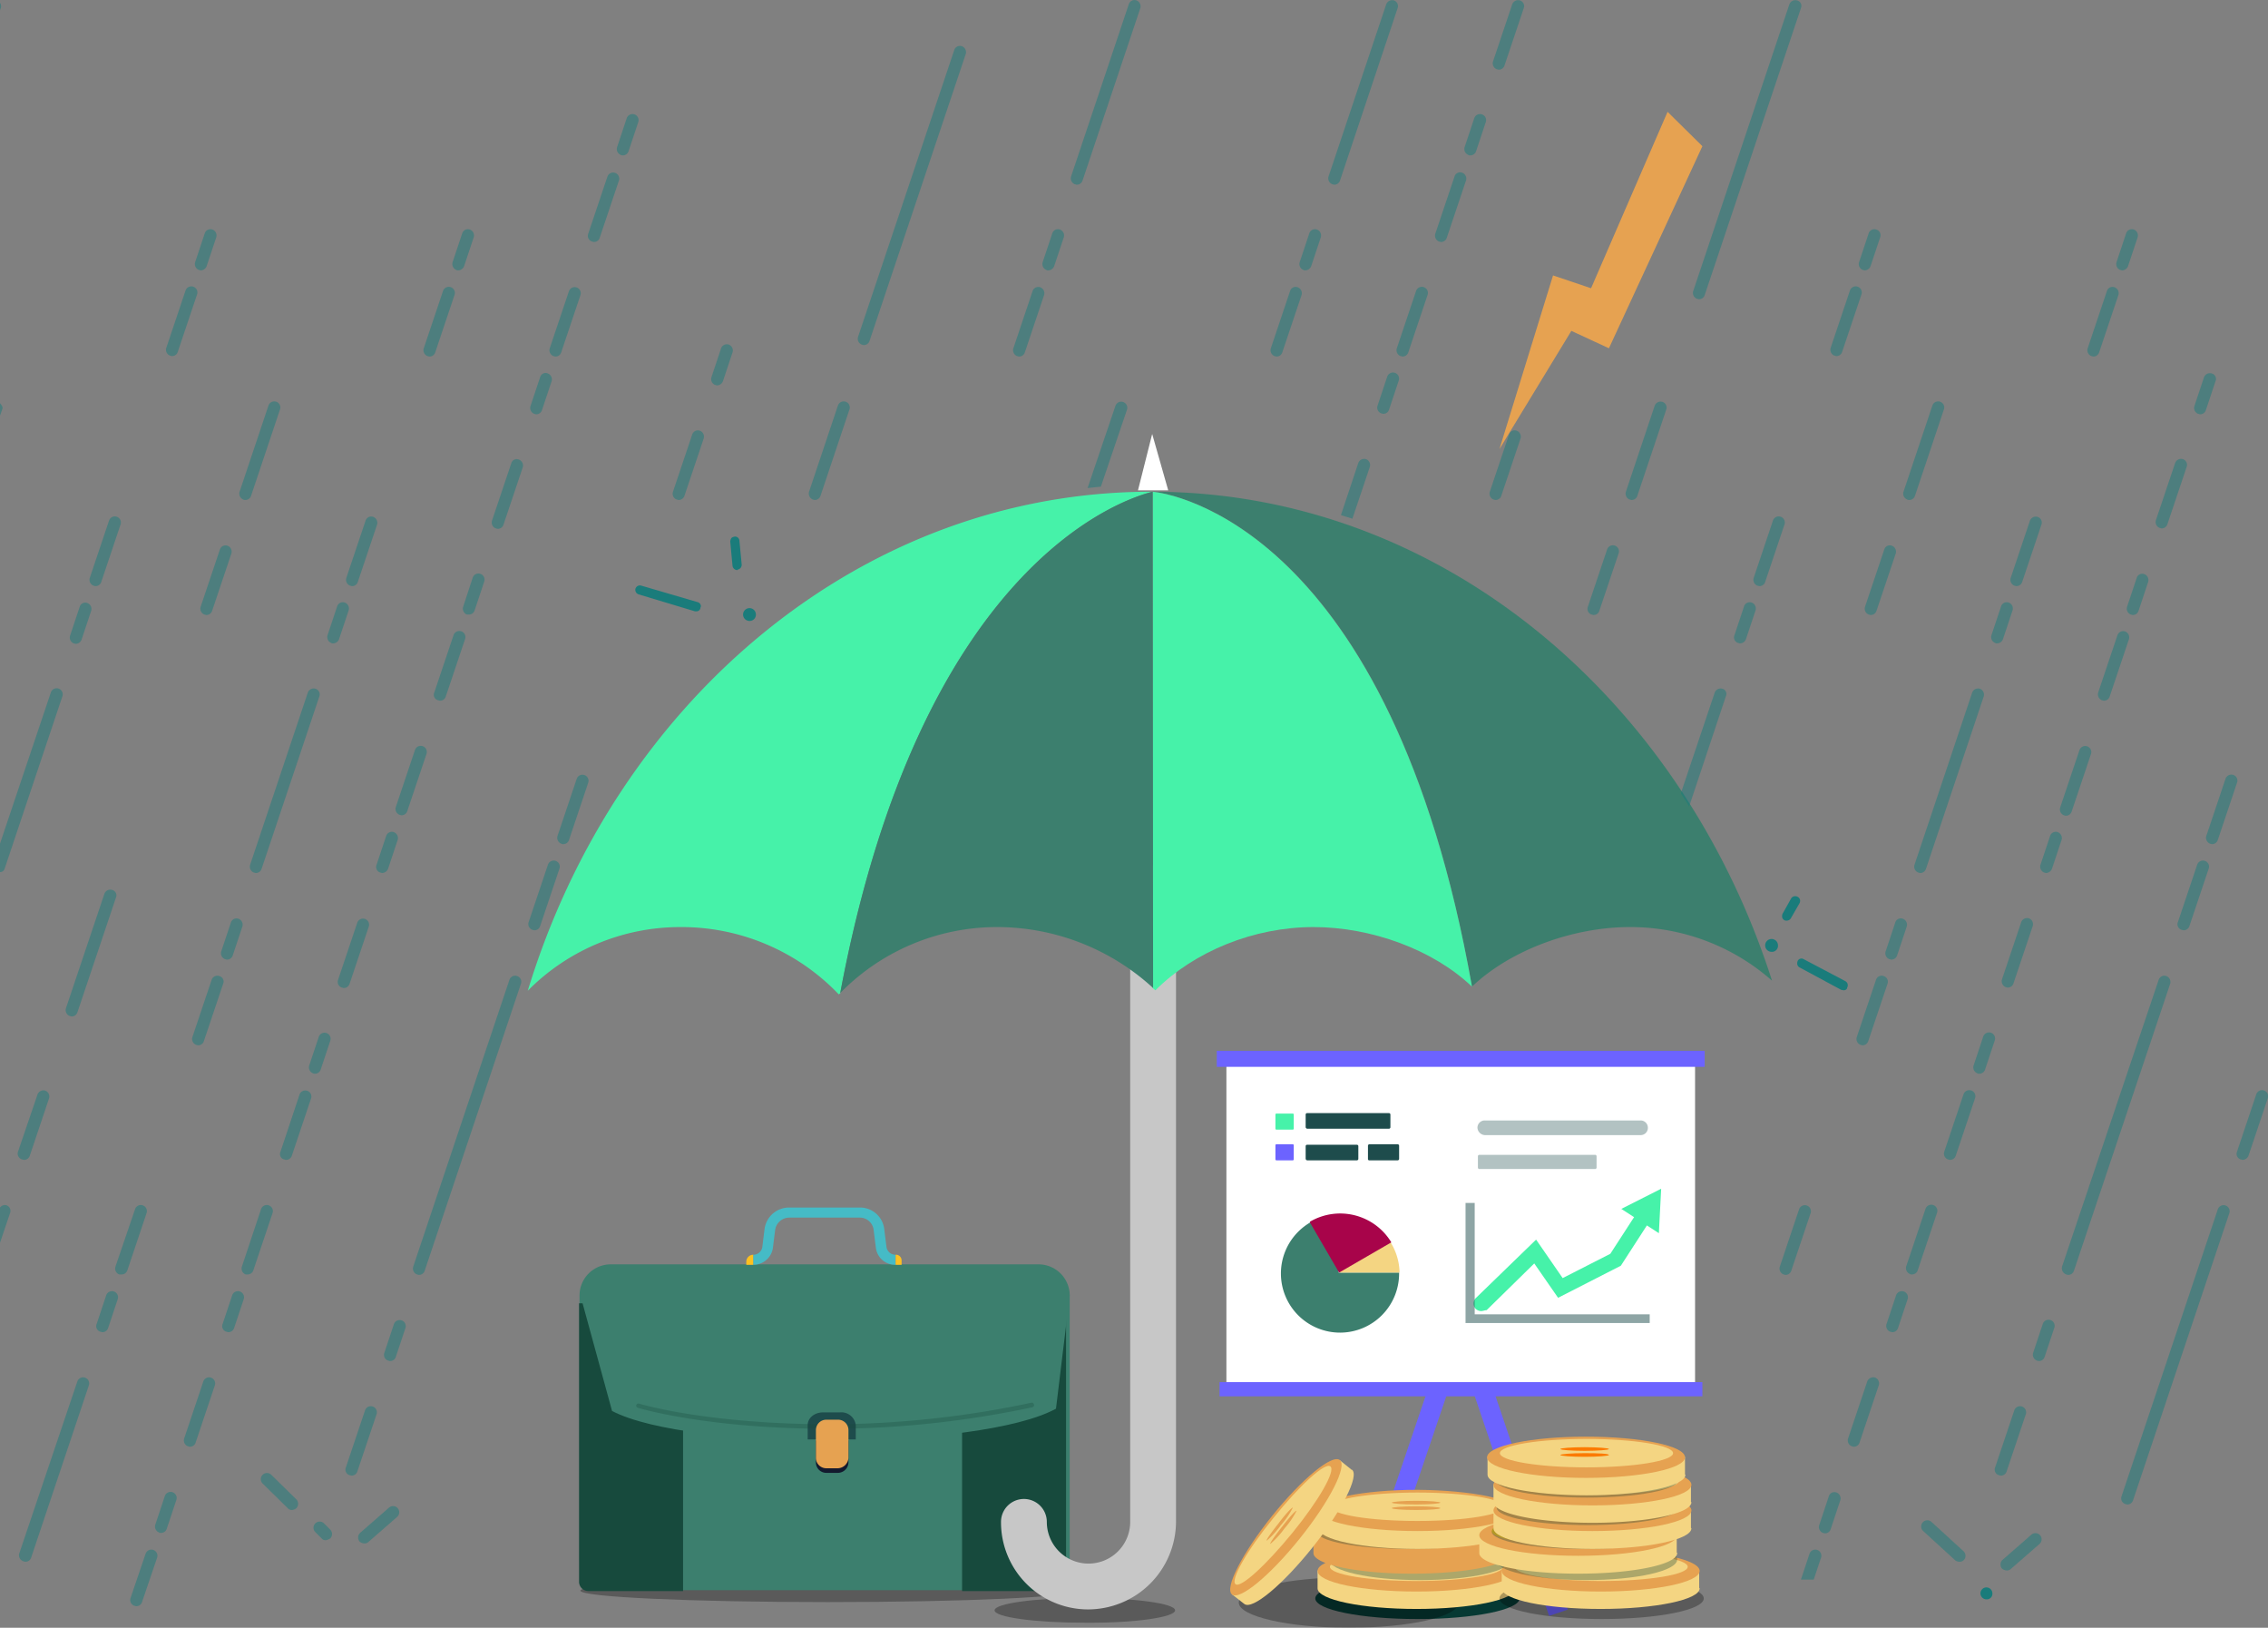 <svg xmlns="http://www.w3.org/2000/svg" width="495.061" height="355.201" viewBox="0 0 495.061 355.201"><rect x="0" y="0" width="495.061" height="355.201" fill="#808080" stroke="none"/><g transform="translate(2.1 -65.599)"><path d="M232.6,412.7c0-1.4-24.2-2.5-54-2.5s-54,1.1-54,2.5,24.2,2.5,54,2.5S232.6,414.1,232.6,412.7Z" opacity="0.3"/><rect width="51.2" height="4.3" transform="matrix(0.321, -0.947, 0.947, 0.321, 293.295, 416.784)" fill="#6c63ff"/><rect width="4.3" height="51.2" transform="translate(319.624 369.723) rotate(-18.699)" fill="#6c63ff"/><rect width="102.3" height="70.7" transform="translate(265.6 297.9)" fill="#fff"/><rect width="105.4" height="3.1" transform="translate(264.1 367.2)" fill="#6c63ff"/><ellipse cx="22.3" cy="4.5" rx="22.3" ry="4.5" transform="translate(285 409.9)" fill="#063933"/><g opacity="0.3"><path d="M316.3,415.3c0-3-10.8-5.5-24-5.5-13.3,0-24,2.5-24,5.5s10.8,5.5,24,5.5C305.6,420.8,316.3,418.4,316.3,415.3Z"/></g><path d="M254.4,417c0-1.5-8.8-2.7-19.7-2.7S215,415.5,215,417s8.8,2.7,19.7,2.7C245.6,419.8,254.4,418.5,254.4,417Z" opacity="0.3"/><path d="M328.6,412.1v-3.8H285.5v3.9c0,2.5,9.7,4.5,21.6,4.5s21.6-2,21.6-4.5C328.6,412.2,328.6,412.2,328.6,412.1Z" fill="#f4d582"/><ellipse cx="21.6" cy="4.5" rx="21.6" ry="4.5" transform="translate(285.5 403.9)" fill="#e6a251"/><path d="M326,407.5c0,1.7-8.5,3.1-18.9,3.1s-18.9-1.4-18.9-3.1,8.5-3.1,18.9-3.1S326,405.8,326,407.5Z" fill="#f4d582"/><ellipse cx="5.3" cy="0.4" rx="5.3" ry="0.4" transform="translate(301.5 407.4)" fill="#fc7a00"/><path d="M312,406.6c0,.2-2.4.4-5.3.4s-5.3-.2-5.3-.4,2.4-.4,5.3-.4S312,406.4,312,406.6Z" fill="#fc7a00"/><g opacity="0.3"><path d="M327.8,405.9c0-2.5-8.9-4.5-19.9-4.5s-19.9,2-19.9,4.5,8.9,4.5,19.9,4.5S327.8,408.4,327.8,405.9Z" fill="#063933"/></g><path d="M327.7,404.4v-3.8H284.6v3.9c0,2.5,9.7,4.5,21.6,4.5s21.6-2,21.6-4.5A.1.1,0,0,0,327.7,404.4Z" fill="#e6a251"/><ellipse cx="21.6" cy="4.5" rx="21.6" ry="4.5" transform="translate(284.6 396.1)" fill="#e6a251"/><path d="M325.1,399.7c0,1.7-8.5,3.1-18.9,3.1s-18.9-1.4-18.9-3.1,8.5-3.1,18.9-3.1C316.7,396.7,325.1,398,325.1,399.7Z" fill="#e6a251"/><path d="M311.2,400.1c0,.2-2.4.4-5.3.4s-5.3-.2-5.3-.4,2.4-.4,5.3-.4S311.2,399.9,311.2,400.1Z" fill="#e6a251"/><path d="M311.2,398.9c0,.2-2.4.4-5.3.4s-5.3-.2-5.3-.4,2.4-.4,5.3-.4S311.2,398.6,311.2,398.9Z" fill="#e6a251"/><g opacity="0.3"><path d="M325.1,399.8c0-2.1-8.9-3.8-19.9-3.8s-19.9,1.7-19.9,3.8,8.9,3.8,19.9,3.8C316.2,403.7,325.1,401.9,325.1,399.8Z" fill="#063933"/></g><path d="M328.8,399v-3.8H285.7v3.9c0,2.5,9.7,4.5,21.6,4.5s21.6-2,21.6-4.5Z" fill="#f4d582"/><path d="M328.9,395.2c0,2.5-9.7,4.5-21.6,4.5s-21.6-2-21.6-4.5,9.7-4.5,21.6-4.5C319.2,390.8,328.9,392.8,328.9,395.2Z" fill="#e6a251"/><path d="M326.2,394.4c0,1.7-8.5,3.1-18.9,3.1s-18.9-1.4-18.9-3.1,8.5-3.1,18.9-3.1C317.8,391.3,326.2,392.7,326.2,394.4Z" fill="#f4d582"/><ellipse cx="5.3" cy="0.4" rx="5.3" ry="0.4" transform="translate(301.7 394.3)" fill="#e6a251"/><path d="M312.3,393.5c0,.2-2.4.4-5.3.4s-5.3-.2-5.3-.4,2.4-.4,5.3-.4S312.3,393.3,312.3,393.5Z" fill="#e6a251"/><path d="M292.9,386.3l-2.6-2.1-23.5,29.3,2.7,2.1c1.7,1.4,8.3-4.1,14.8-12.2s10.4-15.8,8.7-17.1C293,386.3,292.9,386.4,292.9,386.3Z" fill="#f4d582"/><ellipse cx="18.8" cy="3.9" rx="18.8" ry="3.9" transform="matrix(0.626, -0.78, 0.78, 0.626, 263.775, 411.095)" fill="#e6a251"/><path d="M288.3,385.6c1.2.9-2.5,7.4-8.3,14.5s-11.3,12.1-12.4,11.2c-1.2-.9,2.5-7.4,8.3-14.5C281.6,389.7,287.2,384.6,288.3,385.6Z" fill="#f4d582"/><path d="M280.9,395.3a17.863,17.863,0,0,1-2.6,3.8,19.091,19.091,0,0,1-3.1,3.4c-.2-.1,1-1.8,2.6-3.8C279.4,396.6,280.8,395.1,280.9,395.3Z" fill="#e6a251"/><path d="M280.1,394.6a17.863,17.863,0,0,1-2.6,3.8,19.091,19.091,0,0,1-3.1,3.4c-.2-.1,1-1.8,2.6-3.8C278.5,396,279.9,394.5,280.1,394.6Z" fill="#e6a251"/><g opacity="0.3"><path d="M369.8,414.4c0-2.5-10-4.5-22.3-4.5s-22.3,2-22.3,4.5,10,4.5,22.3,4.5C359.9,418.9,369.8,416.9,369.8,414.4Z"/></g><path d="M368.8,412.1v-3.8H325.7v3.9c0,2.5,9.7,4.5,21.6,4.5s21.6-2,21.6-4.5Z" fill="#f4d582"/><ellipse cx="21.6" cy="4.5" rx="21.6" ry="4.5" transform="translate(325.7 403.9)" fill="#e6a251"/><path d="M366.3,407.5c0,1.7-8.5,3.1-18.9,3.1s-18.9-1.4-18.9-3.1,8.5-3.1,18.9-3.1S366.3,405.8,366.3,407.5Z" fill="#f4d582"/><path d="M352.3,407.8c0,.2-2.4.4-5.3.4s-5.3-.2-5.3-.4,2.4-.4,5.3-.4S352.3,407.6,352.3,407.8Z" fill="#fc7a00"/><path d="M352.3,406.6c0,.2-2.4.4-5.3.4s-5.3-.2-5.3-.4,2.4-.4,5.3-.4S352.3,406.4,352.3,406.6Z" fill="#fc7a00"/><g opacity="0.3"><path d="M364,405.9c0-2.5-8.9-4.5-19.9-4.5s-19.9,2-19.9,4.5,8.9,4.5,19.9,4.5S364,408.4,364,405.9Z" fill="#063933"/></g><path d="M363.9,404.4v-3.8H320.8v3.9c0,2.5,9.7,4.5,21.6,4.5s21.6-2,21.6-4.5A.1.1,0,0,0,363.9,404.4Z" fill="#f4d582"/><ellipse cx="21.6" cy="4.5" rx="21.6" ry="4.5" transform="translate(320.8 396.1)" fill="#e6a251"/><path d="M361.3,399.7c0,1.7-8.5,3.1-18.9,3.1s-18.9-1.4-18.9-3.1,8.5-3.1,18.9-3.1C352.8,396.7,361.3,398,361.3,399.7Z" fill="#fcc020"/><path d="M347.3,400.1c0,.2-2.4.4-5.3.4s-5.3-.2-5.3-.4,2.4-.4,5.3-.4C345,399.7,347.3,399.9,347.3,400.1Z" fill="#fc7a00"/><path d="M347.3,398.9c0,.2-2.4.4-5.3.4s-5.3-.2-5.3-.4,2.4-.4,5.3-.4C345,398.5,347.3,398.6,347.3,398.9Z" fill="#fc7a00"/><g opacity="0.3"><path d="M363.3,399.8c0-2.1-8.9-3.8-19.9-3.8s-19.9,1.7-19.9,3.8,8.9,3.8,19.9,3.8C354.4,403.7,363.3,401.9,363.3,399.8Z" fill="#063933"/></g><path d="M367,399v-3.8H323.9v3.9c0,2.5,9.7,4.5,21.6,4.5s21.6-2,21.6-4.5Z" fill="#f4d582"/><ellipse cx="21.6" cy="4.5" rx="21.6" ry="4.5" transform="translate(323.9 390.7)" fill="#e6a251"/><path d="M364.4,394.4c0,1.7-8.5,3.1-18.9,3.1s-18.9-1.4-18.9-3.1,8.5-3.1,18.9-3.1S364.4,392.7,364.4,394.4Z" fill="#fcc020"/><ellipse cx="5.3" cy="0.4" rx="5.3" ry="0.4" transform="translate(339.9 394.3)" fill="#fc7a00"/><path d="M350.4,393.5c0,.2-2.4.4-5.3.4s-5.3-.2-5.3-.4,2.4-.4,5.3-.4S350.4,393.3,350.4,393.5Z" fill="#fc7a00"/><g opacity="0.3"><ellipse cx="19.9" cy="3.8" rx="19.9" ry="3.8" transform="translate(324.6 390.8)" fill="#063933"/></g><path d="M367,393.3v-3.8H323.9v3.9c0,2.5,9.7,4.5,21.6,4.5s21.6-2,21.6-4.5A.1.1,0,0,1,367,393.3Z" fill="#f4d582"/><path d="M367.1,389.6c0,2.5-9.7,4.5-21.6,4.5s-21.6-2-21.6-4.5,9.7-4.5,21.6-4.5S367.1,387.1,367.1,389.6Z" fill="#e6a251"/><path d="M364.4,388.7c0,1.7-8.5,3.1-18.9,3.1s-18.9-1.4-18.9-3.1,8.5-3.1,18.9-3.1S364.4,387,364.4,388.7Z" fill="#f4d582"/><path d="M350.4,389c0,.2-2.4.4-5.3.4s-5.3-.2-5.3-.4,2.4-.4,5.3-.4S350.4,388.8,350.4,389Z" fill="#fc7a00"/><ellipse cx="5.3" cy="0.4" rx="5.3" ry="0.4" transform="translate(339.9 387.4)" fill="#fc7a00"/><g opacity="0.3"><ellipse cx="19.9" cy="3.8" rx="19.9" ry="3.8" transform="translate(324.4 384.8)" fill="#063933"/></g><path d="M365.7,387.3v-3.8H322.6v3.9c0,2.5,9.7,4.5,21.6,4.5s21.6-2,21.6-4.5C365.7,387.4,365.7,387.4,365.7,387.3Z" fill="#f4d582"/><ellipse cx="21.6" cy="4.5" rx="21.6" ry="4.5" transform="translate(322.5 379.1)" fill="#e6a251"/><path d="M363.1,382.7c0,1.7-8.5,3.1-18.9,3.1s-18.9-1.4-18.9-3.1,8.5-3.1,18.9-3.1S363.1,381,363.1,382.7Z" fill="#f4d582"/><path d="M349.1,383.1c0,.2-2.4.4-5.3.4s-5.3-.2-5.3-.4,2.4-.4,5.3-.4S349.1,382.8,349.1,383.1Z" fill="#fc7a00"/><path d="M349.1,381.8c0,.2-2.4.4-5.3.4s-5.3-.2-5.3-.4,2.4-.4,5.3-.4S349.1,381.6,349.1,381.8Z" fill="#fc7a00"/><path d="M131.2,341.5h93.4a6.807,6.807,0,0,1,6.8,6.8v57.5a6.807,6.807,0,0,1-6.8,6.8H131.2a6.807,6.807,0,0,1-6.8-6.8V348.3A6.807,6.807,0,0,1,131.2,341.5Z" fill="#3c7f6e"/><path d="M180.8,387h-2.5a2.263,2.263,0,0,1-2.3-2.3v-6a2.263,2.263,0,0,1,2.3-2.3h2.5a2.263,2.263,0,0,1,2.3,2.3v6A2.326,2.326,0,0,1,180.8,387Z" fill="#13192e"/><path d="M126.3,412.8H147V350H124.3v60.9A2.059,2.059,0,0,0,126.3,412.8Z" fill="#174a3d"/><path d="M228.6,412.8H207.9V350h22.7v60.9A1.988,1.988,0,0,1,228.6,412.8Z" fill="#174a3d"/><path d="M231.4,348.3l-3,24.7c-16.7,9.1-80,9.3-96.9.5l-6.9-25.2s.3-5.9,5.8-6.5h93.1S230.4,341.3,231.4,348.3Z" fill="#3c7f6e"/><path d="M184.7,376.6a3.162,3.162,0,0,0-3.4-2.8h-3.7c-1.9,0-3.4,1.2-3.4,2.8v3.1h10.5Z" fill="#1e4c4c"/><g opacity="0.3"><path d="M179.4,377.4c-27.6,0-42.2-4.6-42.3-4.6a.474.474,0,1,1,.3-.9c.1,0,14.6,4.5,42,4.5a213.271,213.271,0,0,0,43.6-4.7c.3-.1.5.1.6.4s-.1.5-.4.6A214.041,214.041,0,0,1,179.4,377.4Z" fill="#174a3d"/></g><path d="M180.8,386h-2.5a2.263,2.263,0,0,1-2.3-2.3v-6a2.263,2.263,0,0,1,2.3-2.3h2.5a2.263,2.263,0,0,1,2.3,2.3v6A2.4,2.4,0,0,1,180.8,386Z" fill="#e6a251"/><path d="M162.3,341.6a4.322,4.322,0,0,0,4.3-3.6l.5-4a3.131,3.131,0,0,1,3.1-2.7h15.3a3.048,3.048,0,0,1,3.1,2.7l.5,4a4.235,4.235,0,0,0,4.3,3.6v-2.2h0a1.96,1.96,0,0,1-2-1.7l-.5-4a5.332,5.332,0,0,0-5.4-4.6H170.2a5.406,5.406,0,0,0-5.4,4.6l-.5,4a1.96,1.96,0,0,1-2,1.7h0v2.2Z" fill="#45bbc6"/><path d="M193.4,339.4a1.24,1.24,0,0,1,1.3,1.2v1h-1.3Z" fill="#fcc020"/><path d="M162.3,341.6h-1.5v-.7a1.538,1.538,0,0,1,1.5-1.5Z" fill="#fcc020"/><path d="M235.4,416.8a19.013,19.013,0,0,1-19-19.1,5,5,0,0,1,10,0,9.1,9.1,0,1,0,18.2,0V259.4a5.015,5.015,0,0,1,5-5,4.951,4.951,0,0,1,5,5V397.8A19.228,19.228,0,0,1,235.4,416.8Z" fill="#c7c7c7"/><path d="M249.5,172.9h-.3c-63.2,0-116.8,45.6-136.1,108.9a46.745,46.745,0,0,1,33.4-13.9A47.461,47.461,0,0,1,181,282.6c.1-.1.2-.2.3-.2C198.8,189.1,242.6,174.6,249.5,172.9Z" fill="#46f2a9"/><path d="M249.6,172.9h0c3.9.4,51.9,7.7,69.6,108,8.4-8,22-13,34.5-13a46.681,46.681,0,0,1,31,11.7C364.8,217.5,311.9,173,249.6,172.9Z" fill="#3c7f6e"/><path d="M249.5,172.9V281.2c.2.2.4.3.6.5,8.5-8.5,21.5-13.8,34.5-13.8,12.6,0,26.1,4.9,34.6,13C301.4,180.5,253.4,173.3,249.5,172.9Z" fill="#46f2a9"/><path d="M249.5,172.9c-6.9,1.7-50.7,16.2-68.2,109.4a47.877,47.877,0,0,1,34.3-14.4,50.361,50.361,0,0,1,34,13.3l-.1-108.3Z" fill="#3c7f6e"/><path d="M246.3,172.6l3.1-12.3,3.5,12.3Z" fill="#fff"/><g opacity="0.5"><path d="M82.6,362.5c.1,0,.3.1.4.1a1.291,1.291,0,0,0,1.3-.9l2.1-6.3a1.329,1.329,0,0,0-2.5-.9l-2.1,6.3A1.3,1.3,0,0,0,82.6,362.5Z" fill="#1a7c7b"/></g><g opacity="0.5"><path d="M120.8,249.8a1.291,1.291,0,0,0,1.3-.9l4.2-12.5a1.329,1.329,0,0,0-2.5-.9L119.6,248a1.38,1.38,0,0,0,.8,1.7A.756.756,0,0,0,120.8,249.8Z" fill="#1a7c7b"/></g><g opacity="0.5"><path d="M114.1,268.5c.1,0,.3.1.4.1a1.291,1.291,0,0,0,1.3-.9l4.2-12.5a1.329,1.329,0,1,0-2.5-.9l-4.2,12.5A1.337,1.337,0,0,0,114.1,268.5Z" fill="#1a7c7b"/></g><g opacity="0.5"><path d="M155.3,141.6l-2.1,6.3a1.38,1.38,0,0,0,.8,1.7c.1,0,.3.1.4.1a1.424,1.424,0,0,0,1.3-.9l2.1-6.3a1.38,1.38,0,0,0-.8-1.7A1.337,1.337,0,0,0,155.3,141.6Z" fill="#1a7c7b"/></g><g opacity="0.5"><path d="M145.6,174.6c.1,0,.3.1.4.1a1.291,1.291,0,0,0,1.3-.9l4.2-12.5a1.38,1.38,0,0,0-.8-1.7,1.3,1.3,0,0,0-1.7.8l-4.2,12.5A1.337,1.337,0,0,0,145.6,174.6Z" fill="#1a7c7b"/></g><g opacity="0.5"><path d="M74.2,387.5c.1,0,.3.1.4.1a1.291,1.291,0,0,0,1.3-.9l4.2-12.5a1.329,1.329,0,0,0-2.5-.9l-4.2,12.5A1.262,1.262,0,0,0,74.2,387.5Z" fill="#1a7c7b"/></g><g opacity="0.5"><path d="M110.8,278.6a1.3,1.3,0,0,0-1.7.8L88.1,342a1.38,1.38,0,0,0,.8,1.7c.1,0,.3.1.4.1a1.291,1.291,0,0,0,1.3-.9l21-62.6A1.3,1.3,0,0,0,110.8,278.6Z" fill="#1a7c7b"/></g><g opacity="0.5"><path d="M223.3,129.1l-4.2,12.5a1.38,1.38,0,0,0,.8,1.7c.1,0,.3.1.4.1a1.291,1.291,0,0,0,1.3-.9l4.2-12.5a1.38,1.38,0,0,0-.8-1.7A1.3,1.3,0,0,0,223.3,129.1Z" fill="#1a7c7b"/></g><g opacity="0.5"><path d="M226.7,124.6a1.424,1.424,0,0,0,1.3-.9l2.1-6.3a1.38,1.38,0,0,0-.8-1.7,1.3,1.3,0,0,0-1.7.8l-2.1,6.3a1.38,1.38,0,0,0,.8,1.7A.6.6,0,0,0,226.7,124.6Z" fill="#1a7c7b"/></g><g opacity="0.5"><path d="M244.3,66.5l-12.6,37.6a1.38,1.38,0,0,0,.8,1.7c.1,0,.3.1.4.1a1.291,1.291,0,0,0,1.3-.9l12.6-37.6a1.38,1.38,0,0,0-.8-1.7A1.3,1.3,0,0,0,244.3,66.5Z" fill="#1a7c7b"/></g><g opacity="0.5"><path d="M282.8,124.6a1.424,1.424,0,0,0,1.3-.9l2.1-6.3a1.38,1.38,0,0,0-.8-1.7,1.3,1.3,0,0,0-1.7.8l-2.1,6.3a1.38,1.38,0,0,0,.8,1.7A.756.756,0,0,0,282.8,124.6Z" fill="#1a7c7b"/></g><g opacity="0.5"><path d="M279.5,129.1l-4.2,12.5a1.38,1.38,0,0,0,.8,1.7c.1,0,.3.1.4.1a1.291,1.291,0,0,0,1.3-.9L282,130a1.38,1.38,0,0,0-.8-1.7A1.262,1.262,0,0,0,279.5,129.1Z" fill="#1a7c7b"/></g><g opacity="0.5"><path d="M302.2,65.7a1.38,1.38,0,0,0-1.7.8l-12.6,37.6a1.38,1.38,0,0,0,.8,1.7c.1,0,.3.1.4.1a1.291,1.291,0,0,0,1.3-.9L303,67.3A1.311,1.311,0,0,0,302.2,65.7Z" fill="#1a7c7b"/></g><g opacity="0.5"><path d="M296.1,165.8a1.38,1.38,0,0,0-1.7.8L290.6,178c.8.3,1.7.5,2.5.8l3.8-11.3A1.38,1.38,0,0,0,296.1,165.8Z" fill="#1a7c7b"/></g><g opacity="0.5"><path d="M299.4,155.8c.1,0,.3.1.4.1a1.291,1.291,0,0,0,1.3-.9l2.1-6.3a1.329,1.329,0,1,0-2.5-.9l-2.1,6.3A1.337,1.337,0,0,0,299.4,155.8Z" fill="#1a7c7b"/></g><g opacity="0.5"><path d="M329.7,65.7a1.38,1.38,0,0,0-1.7.8L323.8,79a1.38,1.38,0,0,0,.8,1.7c.1,0,.3.1.4.1a1.291,1.291,0,0,0,1.3-.9l4.2-12.5A1.3,1.3,0,0,0,329.7,65.7Z" fill="#1a7c7b"/></g><g opacity="0.5"><path d="M304,143.4a1.291,1.291,0,0,0,1.3-.9l4.2-12.5a1.329,1.329,0,1,0-2.5-.9l-4.2,12.5a1.38,1.38,0,0,0,.8,1.7C303.8,143.3,303.9,143.4,304,143.4Z" fill="#1a7c7b"/></g><g opacity="0.5"><path d="M318.8,99.5a1.291,1.291,0,0,0,1.3-.9l2.1-6.3a1.329,1.329,0,1,0-2.5-.9l-2.1,6.3a1.38,1.38,0,0,0,.8,1.7C318.5,99.5,318.6,99.5,318.8,99.5Z" fill="#1a7c7b"/></g><g opacity="0.5"><path d="M315.4,104.1l-4.2,12.5a1.38,1.38,0,0,0,.8,1.7c.1,0,.3.1.4.1a1.291,1.291,0,0,0,1.3-.9l4.2-12.5a1.38,1.38,0,0,0-.8-1.7A1.262,1.262,0,0,0,315.4,104.1Z" fill="#1a7c7b"/></g><g transform="translate(-4 10)" opacity="0.5"><path d="M210.2,66.5l-21,62.6a1.38,1.38,0,0,0,.8,1.7c.1,0,.3.1.4.1a1.291,1.291,0,0,0,1.3-.9l21-62.6a1.38,1.38,0,0,0-.8-1.7A1.3,1.3,0,0,0,210.2,66.5Z" fill="#1a7c7b"/></g><g opacity="0.5"><path d="M175.3,174.6c.1,0,.3.1.4.1a1.291,1.291,0,0,0,1.3-.9l6.3-18.8a1.329,1.329,0,1,0-2.5-.9l-6.3,18.8A1.43,1.43,0,0,0,175.3,174.6Z" fill="#1a7c7b"/></g><g opacity="0.5"><path d="M243.9,155a1.329,1.329,0,0,0-2.5-.9l-6.1,18c1-.1,1.9-.2,2.9-.3Z" fill="#1a7c7b"/></g><g opacity="0.5"><path d="M333.6,141.6l-2.1,6.3a1.38,1.38,0,0,0,.8,1.7c.1,0,.3.1.4.1a1.424,1.424,0,0,0,1.3-.9l2.1-6.3a1.38,1.38,0,0,0-.8-1.7A1.337,1.337,0,0,0,333.6,141.6Z" fill="#1a7c7b"/></g><g opacity="0.5"><path d="M327.3,160.4l-4.2,12.5a1.38,1.38,0,0,0,.8,1.7c.1,0,.3.1.4.1a1.291,1.291,0,0,0,1.3-.9l4.2-12.5a1.38,1.38,0,0,0-.8-1.7A1.262,1.262,0,0,0,327.3,160.4Z" fill="#1a7c7b"/></g><g opacity="0.5"><path d="M373.9,215.9a1.38,1.38,0,0,0-1.7.8l-7.4,22c.6,1,1.2,1.9,1.8,2.9l8-24A1.182,1.182,0,0,0,373.9,215.9Z" fill="#1a7c7b"/></g><g opacity="0.5"><path d="M404.2,129.9a1.329,1.329,0,1,0-2.5-.9l-4.2,12.5a1.38,1.38,0,0,0,.8,1.7c.1,0,.3.1.4.1a1.291,1.291,0,0,0,1.3-.9Z" fill="#1a7c7b"/></g><g opacity="0.5"><path d="M381.9,193.5a1.291,1.291,0,0,0,1.3-.9l4.2-12.5a1.329,1.329,0,1,0-2.5-.9l-4.2,12.5a1.38,1.38,0,0,0,.8,1.7C381.6,193.4,381.8,193.5,381.9,193.5Z" fill="#1a7c7b"/></g><g opacity="0.5"><path d="M377.3,205.9c.1,0,.3.1.4.1a1.424,1.424,0,0,0,1.3-.9l2.1-6.3a1.38,1.38,0,0,0-.8-1.7,1.3,1.3,0,0,0-1.7.8l-2.1,6.3A1.262,1.262,0,0,0,377.3,205.9Z" fill="#1a7c7b"/></g><g opacity="0.5"><path d="M407.5,115.7a1.3,1.3,0,0,0-1.7.8l-2.1,6.3a1.38,1.38,0,0,0,.8,1.7c.1,0,.3.1.4.1a1.424,1.424,0,0,0,1.3-.9l2.1-6.3A1.3,1.3,0,0,0,407.5,115.7Z" fill="#1a7c7b"/></g><g opacity="0.5"><path d="M387.2,343.7c.1,0,.3.1.4.1a1.291,1.291,0,0,0,1.3-.9l4.2-12.5a1.329,1.329,0,1,0-2.5-.9L386.4,342A1.38,1.38,0,0,0,387.2,343.7Z" fill="#1a7c7b"/></g><g opacity="0.5"><path d="M442.7,178.4a1.38,1.38,0,0,0-1.7.8l-4.2,12.5a1.38,1.38,0,0,0,.8,1.7c.1,0,.3.1.4.1a1.291,1.291,0,0,0,1.3-.9l4.2-12.5A1.3,1.3,0,0,0,442.7,178.4Z" fill="#1a7c7b"/></g><g opacity="0.5"><path d="M411.6,266.9l-2.1,6.3a1.38,1.38,0,0,0,.8,1.7c.1,0,.3.1.4.1a1.291,1.291,0,0,0,1.3-.9l2.1-6.3a1.38,1.38,0,0,0-.8-1.7A1.262,1.262,0,0,0,411.6,266.9Z" fill="#1a7c7b"/></g><g opacity="0.5"><path d="M457.8,129.1l-4.2,12.5a1.38,1.38,0,0,0,.8,1.7c.1,0,.3.1.4.1a1.291,1.291,0,0,0,1.3-.9l4.2-12.5a1.38,1.38,0,0,0-.8-1.7A1.262,1.262,0,0,0,457.8,129.1Z" fill="#1a7c7b"/></g><g opacity="0.5"><path d="M430.1,215.9a1.38,1.38,0,0,0-1.7.8l-12.6,37.6a1.38,1.38,0,0,0,.8,1.7c.1,0,.3.1.4.1a1.291,1.291,0,0,0,1.3-.9l12.6-37.6A1.38,1.38,0,0,0,430.1,215.9Z" fill="#1a7c7b"/></g><g opacity="0.5"><path d="M463.7,115.7a1.3,1.3,0,0,0-1.7.8l-2.1,6.3a1.38,1.38,0,0,0,.8,1.7c.1,0,.3.1.4.1a1.424,1.424,0,0,0,1.3-.9l2.1-6.3A1.38,1.38,0,0,0,463.7,115.7Z" fill="#1a7c7b"/></g><g opacity="0.5"><path d="M433.8,206a1.424,1.424,0,0,0,1.3-.9l2.1-6.3a1.38,1.38,0,0,0-.8-1.7,1.3,1.3,0,0,0-1.7.8l-2.1,6.3a1.38,1.38,0,0,0,.8,1.7A.756.756,0,0,0,433.8,206Z" fill="#1a7c7b"/></g><g opacity="0.5"><path d="M409.1,278.6a1.3,1.3,0,0,0-1.7.8l-4.2,12.5a1.38,1.38,0,0,0,.8,1.7c.1,0,.3.1.4.1a1.291,1.291,0,0,0,1.3-.9l4.2-12.5A1.3,1.3,0,0,0,409.1,278.6Z" fill="#1a7c7b"/></g><g opacity="0.5"><path d="M460.1,204.2l-4.2,12.5a1.38,1.38,0,0,0,.8,1.7c.1,0,.3.1.4.1a1.291,1.291,0,0,0,1.3-.9l4.2-12.5a1.38,1.38,0,0,0-.8-1.7A1.337,1.337,0,0,0,460.1,204.2Z" fill="#1a7c7b"/></g><g opacity="0.5"><path d="M464.3,191.7l-2.1,6.3a1.38,1.38,0,0,0,.8,1.7c.1,0,.3.1.4.1a1.291,1.291,0,0,0,1.3-.9l2.1-6.3a1.38,1.38,0,0,0-.8-1.7A1.262,1.262,0,0,0,464.3,191.7Z" fill="#1a7c7b"/></g><g opacity="0.5"><path d="M480.7,147.1a1.38,1.38,0,0,0-1.7.8l-2.1,6.3a1.38,1.38,0,0,0,.8,1.7c.1,0,.3.1.4.1a1.291,1.291,0,0,0,1.3-.9l2.1-6.3A1.23,1.23,0,0,0,480.7,147.1Z" fill="#1a7c7b"/></g><g opacity="0.5"><path d="M415.2,343.7a1.291,1.291,0,0,0,1.3-.9l4.2-12.5a1.329,1.329,0,1,0-2.5-.9L414,341.9a1.38,1.38,0,0,0,.8,1.7C414.9,343.7,415,343.7,415.2,343.7Z" fill="#1a7c7b"/></g><g opacity="0.5"><path d="M410.5,356.2c.1,0,.3.1.4.1a1.291,1.291,0,0,0,1.3-.9l2.1-6.3a1.329,1.329,0,0,0-2.5-.9l-2.1,6.3A1.337,1.337,0,0,0,410.5,356.2Z" fill="#1a7c7b"/></g><g opacity="0.5"><path d="M440.8,266a1.38,1.38,0,0,0-1.7.8l-4.2,12.5a1.38,1.38,0,0,0,.8,1.7c.1,0,.3.1.4.1a1.291,1.291,0,0,0,1.3-.9l4.2-12.5A1.379,1.379,0,0,0,440.8,266Z" fill="#1a7c7b"/></g><g opacity="0.5"><path d="M405.5,367l-4.2,12.5a1.38,1.38,0,0,0,.8,1.7c.1,0,.3.1.4.1a1.291,1.291,0,0,0,1.3-.9l4.2-12.5a1.38,1.38,0,0,0-.8-1.7A1.43,1.43,0,0,0,405.5,367Z" fill="#1a7c7b"/></g><g opacity="0.5"><path d="M429.9,299.9a1.291,1.291,0,0,0,1.3-.9l2.1-6.3a1.329,1.329,0,1,0-2.5-.9l-2.1,6.3a1.38,1.38,0,0,0,.8,1.7C429.6,299.9,429.7,299.9,429.9,299.9Z" fill="#1a7c7b"/></g><g opacity="0.5"><path d="M474.4,165.8a1.38,1.38,0,0,0-1.7.8l-4.2,12.5a1.38,1.38,0,0,0,.8,1.7c.1,0,.3.1.4.1a1.291,1.291,0,0,0,1.3-.9l4.2-12.5A1.3,1.3,0,0,0,474.4,165.8Z" fill="#1a7c7b"/></g><g opacity="0.5"><path d="M397.1,392.1l-2.1,6.3a1.38,1.38,0,0,0,.8,1.7c.1,0,.3.1.4.1a1.291,1.291,0,0,0,1.3-.9l2.1-6.3a1.38,1.38,0,0,0-.8-1.7A1.262,1.262,0,0,0,397.1,392.1Z" fill="#1a7c7b"/></g><g opacity="0.5"><path d="M423.1,318.6c.1,0,.3.1.4.1a1.291,1.291,0,0,0,1.3-.9l4.2-12.5a1.329,1.329,0,1,0-2.5-.9l-4.2,12.5A1.337,1.337,0,0,0,423.1,318.6Z" fill="#1a7c7b"/></g><g opacity="0.5"><path d="M447.1,247.2a1.3,1.3,0,0,0-1.7.8l-2.1,6.3a1.38,1.38,0,0,0,.8,1.7c.1,0,.3.1.4.1a1.424,1.424,0,0,0,1.3-.9l2.1-6.3A1.38,1.38,0,0,0,447.1,247.2Z" fill="#1a7c7b"/></g><g opacity="0.5"><path d="M448.8,243.6a1.291,1.291,0,0,0,1.3-.9l4.2-12.5a1.329,1.329,0,1,0-2.5-.9l-4.2,12.5a1.38,1.38,0,0,0,.8,1.7C448.5,243.5,448.6,243.6,448.8,243.6Z" fill="#1a7c7b"/></g><g opacity="0.5"><path d="M395.4,405.5a1.329,1.329,0,0,0-2.5-.9l-1.9,5.7h2.8Z" fill="#1a7c7b"/></g><g opacity="0.5"><path d="M360.8,153.3a1.38,1.38,0,0,0-1.7.8l-6.3,18.8a1.38,1.38,0,0,0,.8,1.7c.1,0,.3.1.4.1a1.291,1.291,0,0,0,1.3-.9l6.3-18.8A1.3,1.3,0,0,0,360.8,153.3Z" fill="#1a7c7b"/></g><g opacity="0.5"><path d="M345.3,199.7c.1,0,.3.1.4.1a1.291,1.291,0,0,0,1.3-.9l4.2-12.5a1.329,1.329,0,1,0-2.5-.9L344.5,198A1.3,1.3,0,0,0,345.3,199.7Z" fill="#1a7c7b"/></g><g opacity="0.5"><path d="M390.2,65.7a1.38,1.38,0,0,0-1.7.8l-21,62.6a1.38,1.38,0,0,0,.8,1.7c.1,0,.3.1.4.1a1.291,1.291,0,0,0,1.3-.9l21-62.6A1.23,1.23,0,0,0,390.2,65.7Z" fill="#1a7c7b"/></g><g opacity="0.5"><path d="M409.2,185.5,405,198a1.38,1.38,0,0,0,.8,1.7c.1,0,.3.1.4.1a1.291,1.291,0,0,0,1.3-.9l4.2-12.5a1.38,1.38,0,0,0-.8-1.7A1.262,1.262,0,0,0,409.2,185.5Z" fill="#1a7c7b"/></g><g opacity="0.5"><path d="M414.6,174.7a1.291,1.291,0,0,0,1.3-.9l6.3-18.8a1.329,1.329,0,1,0-2.5-.9l-6.3,18.8a1.38,1.38,0,0,0,.8,1.7A.756.756,0,0,0,414.6,174.7Z" fill="#1a7c7b"/></g><g opacity="0.5"><path d="M-2.1,67.8l.2-.5a1.389,1.389,0,0,0-.2-1.1Z" fill="#1a7c7b"/></g><g opacity="0.5"><path d="M18.7,193.5a1.291,1.291,0,0,0,1.3-.9l4.2-12.5a1.329,1.329,0,1,0-2.5-.9l-4.2,12.5a1.38,1.38,0,0,0,.8,1.7C18.4,193.4,18.5,193.5,18.7,193.5Z" fill="#1a7c7b"/></g><g opacity="0.5"><path d="M44.3,115.7a1.3,1.3,0,0,0-1.7.8l-2.1,6.3a1.38,1.38,0,0,0,.8,1.7c.1,0,.3.1.4.1a1.424,1.424,0,0,0,1.3-.9l2.1-6.3A1.38,1.38,0,0,0,44.3,115.7Z" fill="#1a7c7b"/></g><g opacity="0.5"><path d="M15.3,198l-2.1,6.3A1.38,1.38,0,0,0,14,206c.1,0,.3.1.4.1a1.424,1.424,0,0,0,1.3-.9l2.1-6.3a1.38,1.38,0,0,0-.8-1.7A1.262,1.262,0,0,0,15.3,198Z" fill="#1a7c7b"/></g><g opacity="0.5"><path d="M-1.1,255.2l12.6-37.6a1.329,1.329,0,1,0-2.5-.9l-11.1,33v6.2A.993.993,0,0,0-1.1,255.2Z" fill="#1a7c7b"/></g><g opacity="0.5"><path d="M40.9,129.9a1.329,1.329,0,1,0-2.5-.9l-4.2,12.5a1.38,1.38,0,0,0,.8,1.7c.1,0,.3.1.4.1a1.291,1.291,0,0,0,1.3-.9Z" fill="#1a7c7b"/></g><g opacity="0.5"><path d="M91.6,143.4a1.291,1.291,0,0,0,1.3-.9L97.1,130a1.329,1.329,0,1,0-2.5-.9l-4.2,12.5a1.38,1.38,0,0,0,.8,1.7C91.3,143.3,91.5,143.4,91.6,143.4Z" fill="#1a7c7b"/></g><g opacity="0.5"><path d="M48.3,266.9l-2.1,6.3a1.38,1.38,0,0,0,.8,1.7c.1,0,.3.1.4.1a1.291,1.291,0,0,0,1.3-.9l2.1-6.3a1.38,1.38,0,0,0-.8-1.7A1.3,1.3,0,0,0,48.3,266.9Z" fill="#1a7c7b"/></g><g opacity="0.5"><path d="M66.8,215.9a1.38,1.38,0,0,0-1.7.8L52.5,254.3a1.38,1.38,0,0,0,.8,1.7c.1,0,.3.1.4.1a1.291,1.291,0,0,0,1.3-.9l12.6-37.6A1.3,1.3,0,0,0,66.8,215.9Z" fill="#1a7c7b"/></g><g opacity="0.5"><path d="M45.8,278.6a1.3,1.3,0,0,0-1.7.8l-4.2,12.5a1.38,1.38,0,0,0,.8,1.7c.1,0,.3.1.4.1a1.291,1.291,0,0,0,1.3-.9l4.2-12.5A1.23,1.23,0,0,0,45.8,278.6Z" fill="#1a7c7b"/></g><g opacity="0.5"><path d="M70.6,206a1.424,1.424,0,0,0,1.3-.9l2.1-6.3a1.38,1.38,0,0,0-.8-1.7,1.3,1.3,0,0,0-1.7.8l-2.1,6.3a1.38,1.38,0,0,0,.8,1.7A.6.6,0,0,0,70.6,206Z" fill="#1a7c7b"/></g><g opacity="0.5"><path d="M97.9,124.6a1.424,1.424,0,0,0,1.3-.9l2.1-6.3a1.38,1.38,0,0,0-.8-1.7,1.3,1.3,0,0,0-1.7.8l-2.1,6.3a1.38,1.38,0,0,0,.8,1.7A.6.6,0,0,0,97.9,124.6Z" fill="#1a7c7b"/></g><g opacity="0.5"><path d="M77.7,179.2l-4.2,12.5a1.38,1.38,0,0,0,.8,1.7c.1,0,.3.1.4.1a1.291,1.291,0,0,0,1.3-.9l4.2-12.5a1.38,1.38,0,0,0-.8-1.7A1.3,1.3,0,0,0,77.7,179.2Z" fill="#1a7c7b"/></g><g opacity="0.5"><path d="M3,406.3c.1,0,.3.1.4.1a1.291,1.291,0,0,0,1.3-.9l12.6-37.6a1.329,1.329,0,0,0-2.5-.9L2.1,404.6A1.391,1.391,0,0,0,3,406.3Z" fill="#1a7c7b"/></g><g opacity="0.5"><path d="M24.4,343.7a1.291,1.291,0,0,0,1.3-.9l4.2-12.5a1.329,1.329,0,0,0-2.5-.9L23.1,342a1.38,1.38,0,0,0,.8,1.7Z" fill="#1a7c7b"/></g><g opacity="0.5"><path d="M19.8,356.2c.1,0,.3.1.4.1a1.291,1.291,0,0,0,1.3-.9l2.1-6.3a1.329,1.329,0,0,0-2.5-.9L19,354.5A1.262,1.262,0,0,0,19.8,356.2Z" fill="#1a7c7b"/></g><g opacity="0.5"><path d="M119.1,143.4a1.291,1.291,0,0,0,1.3-.9l4.2-12.5a1.329,1.329,0,0,0-2.5-.9l-4.2,12.5a1.38,1.38,0,0,0,.8,1.7C118.8,143.3,119,143.4,119.1,143.4Z" fill="#1a7c7b"/></g><g opacity="0.5"><path d="M91,230.1a1.329,1.329,0,0,0-2.5-.9l-4.2,12.5a1.38,1.38,0,0,0,.8,1.7c.1,0,.3.1.4.1a1.291,1.291,0,0,0,1.3-.9Z" fill="#1a7c7b"/></g><g opacity="0.5"><path d="M115.8,147.9l-2.1,6.3a1.38,1.38,0,0,0,.8,1.7c.1,0,.3.1.4.1a1.291,1.291,0,0,0,1.3-.9l2.1-6.3a1.38,1.38,0,0,0-.8-1.7A1.23,1.23,0,0,0,115.8,147.9Z" fill="#1a7c7b"/></g><g opacity="0.5"><path d="M109.5,166.7l-4.2,12.5a1.38,1.38,0,0,0,.8,1.7c.1,0,.3.1.4.1a1.291,1.291,0,0,0,1.3-.9l4.2-12.5a1.38,1.38,0,0,0-.8-1.7A1.23,1.23,0,0,0,109.5,166.7Z" fill="#1a7c7b"/></g><g opacity="0.5"><path d="M27.2,416c.1,0,.3.1.4.1a1.291,1.291,0,0,0,1.3-.9l3.3-9.7a1.329,1.329,0,0,0-2.5-.9l-3.3,9.7A1.337,1.337,0,0,0,27.2,416Z" fill="#1a7c7b"/></g><g opacity="0.5"><path d="M72.5,281.1c.1,0,.3.1.4.1a1.291,1.291,0,0,0,1.3-.9l4.2-12.5a1.329,1.329,0,0,0-2.5-.9l-4.2,12.5A1.3,1.3,0,0,0,72.5,281.1Z" fill="#1a7c7b"/></g><g opacity="0.5"><path d="M93.5,218.4c.1,0,.3.1.4.1a1.291,1.291,0,0,0,1.3-.9l4.2-12.5a1.329,1.329,0,1,0-2.5-.9l-4.2,12.5A1.23,1.23,0,0,0,93.5,218.4Z" fill="#1a7c7b"/></g><g opacity="0.5"><path d="M100.2,199.7a1.291,1.291,0,0,0,1.3-.9l2.1-6.3a1.329,1.329,0,0,0-2.5-.9L99,198a1.38,1.38,0,0,0,.8,1.7Z" fill="#1a7c7b"/></g><g opacity="0.5"><path d="M133.8,99.5a1.291,1.291,0,0,0,1.3-.9l2.1-6.3a1.329,1.329,0,1,0-2.5-.9l-2.1,6.3a1.38,1.38,0,0,0,.8,1.7A.6.6,0,0,0,133.8,99.5Z" fill="#1a7c7b"/></g><g opacity="0.5"><path d="M59.9,318.6c.1,0,.3.1.4.1a1.291,1.291,0,0,0,1.3-.9l4.2-12.5a1.329,1.329,0,0,0-2.5-.9L59.1,317A1.194,1.194,0,0,0,59.9,318.6Z" fill="#1a7c7b"/></g><g opacity="0.5"><path d="M66.6,299.9a1.291,1.291,0,0,0,1.3-.9l2.1-6.3a1.329,1.329,0,0,0-2.5-.9l-2.1,6.3a1.38,1.38,0,0,0,.8,1.7A.6.6,0,0,0,66.6,299.9Z" fill="#1a7c7b"/></g><g opacity="0.5"><path d="M127.1,118.3c.1,0,.3.1.4.1a1.291,1.291,0,0,0,1.3-.9L133,105a1.329,1.329,0,0,0-2.5-.9l-4.2,12.5A1.3,1.3,0,0,0,127.1,118.3Z" fill="#1a7c7b"/></g><g opacity="0.5"><path d="M47.3,356.2c.1,0,.3.1.4.1a1.291,1.291,0,0,0,1.3-.9l2.1-6.3a1.329,1.329,0,0,0-2.5-.9l-2.1,6.3A1.262,1.262,0,0,0,47.3,356.2Z" fill="#1a7c7b"/></g><g opacity="0.5"><path d="M33,400.1a1.291,1.291,0,0,0,1.3-.9l2.1-6.3a1.329,1.329,0,0,0-2.5-.9l-2.1,6.3a1.38,1.38,0,0,0,.8,1.7A.6.6,0,0,0,33,400.1Z" fill="#1a7c7b"/></g><g opacity="0.5"><path d="M51.9,343.7a1.291,1.291,0,0,0,1.3-.9l4.2-12.5a1.329,1.329,0,0,0-2.5-.9L50.7,342a1.38,1.38,0,0,0,.8,1.7Z" fill="#1a7c7b"/></g><g opacity="0.5"><path d="M80.9,256c.1,0,.3.1.4.1a1.424,1.424,0,0,0,1.3-.9l2.1-6.3a1.38,1.38,0,0,0-.8-1.7,1.3,1.3,0,0,0-1.7.8l-2.1,6.3A1.262,1.262,0,0,0,80.9,256Z" fill="#1a7c7b"/></g><g opacity="0.5"><path d="M42.3,367l-4.2,12.5a1.38,1.38,0,0,0,.8,1.7c.1,0,.3.1.4.1a1.291,1.291,0,0,0,1.3-.9l4.2-12.5a1.329,1.329,0,0,0-2.5-.9Z" fill="#1a7c7b"/></g><g opacity="0.5"><path d="M-2.1,153.6v2.7l.5-1.4C-1.4,154.5-1.7,154-2.1,153.6Z" fill="#1a7c7b"/></g><g opacity="0.5"><path d="M51.4,174.7a1.291,1.291,0,0,0,1.3-.9L59,155a1.329,1.329,0,1,0-2.5-.9l-6.3,18.8a1.38,1.38,0,0,0,.8,1.7C51.1,174.7,51.2,174.7,51.4,174.7Z" fill="#1a7c7b"/></g><g opacity="0.5"><path d="M22.4,259.8a1.38,1.38,0,0,0-1.7.8l-8.4,25a1.38,1.38,0,0,0,.8,1.7c.1,0,.3.1.4.1a1.291,1.291,0,0,0,1.3-.9l8.4-25A1.23,1.23,0,0,0,22.4,259.8Z" fill="#1a7c7b"/></g><g opacity="0.5"><path d="M2.7,318.6c.1,0,.3.1.4.1a1.291,1.291,0,0,0,1.3-.9l4.2-12.5a1.38,1.38,0,0,0-.8-1.7,1.38,1.38,0,0,0-1.7.8L1.8,317A1.328,1.328,0,0,0,2.7,318.6Z" fill="#1a7c7b"/></g><g opacity="0.5"><path d="M45.9,185.5,41.7,198a1.38,1.38,0,0,0,.8,1.7c.1,0,.3.1.4.1a1.291,1.291,0,0,0,1.3-.9l4.2-12.5a1.38,1.38,0,0,0-.8-1.7A1.3,1.3,0,0,0,45.9,185.5Z" fill="#1a7c7b"/></g><g opacity="0.5"><path d="M-.7,328.6a1.34,1.34,0,0,0-1.4.5v7.7l2.2-6.5A1.3,1.3,0,0,0-.7,328.6Z" fill="#1a7c7b"/></g><g opacity="0.5"><path d="M474.1,268.5c.1,0,.3.1.4.1a1.291,1.291,0,0,0,1.3-.9l4.2-12.5a1.329,1.329,0,1,0-2.5-.9l-4.2,12.5A1.262,1.262,0,0,0,474.1,268.5Z" fill="#1a7c7b"/></g><g opacity="0.5"><path d="M434.2,387.5c.1,0,.3.1.4.1a1.291,1.291,0,0,0,1.3-.9l4.2-12.5a1.329,1.329,0,0,0-2.5-.9l-4.2,12.5A1.262,1.262,0,0,0,434.2,387.5Z" fill="#1a7c7b"/></g><g opacity="0.5"><path d="M443.8,354.5l-2.1,6.3a1.38,1.38,0,0,0,.8,1.7c.1,0,.3.1.4.1a1.291,1.291,0,0,0,1.3-.9l2.1-6.3a1.329,1.329,0,1,0-2.5-.9Z" fill="#1a7c7b"/></g><g opacity="0.5"><path d="M485.4,234.7a1.38,1.38,0,0,0-1.7.8L479.5,248a1.38,1.38,0,0,0,.8,1.7c.1,0,.3.1.4.1a1.291,1.291,0,0,0,1.3-.9l4.2-12.5A1.3,1.3,0,0,0,485.4,234.7Z" fill="#1a7c7b"/></g><g opacity="0.5"><path d="M448.9,343.7c.1,0,.3.1.4.1a1.291,1.291,0,0,0,1.3-.9l21-62.6a1.38,1.38,0,0,0-.8-1.7,1.3,1.3,0,0,0-1.7.8L448,342A1.439,1.439,0,0,0,448.9,343.7Z" fill="#1a7c7b"/></g><g opacity="0.5"><path d="M487,318.6c.1,0,.3.1.4.1a1.424,1.424,0,0,0,1.3-.9l4.2-12.5a1.329,1.329,0,1,0-2.5-.9l-4.2,12.5A1.262,1.262,0,0,0,487,318.6Z" fill="#1a7c7b"/></g><g opacity="0.5"><path d="M461.8,393.8c.1,0,.3.1.4.1a1.291,1.291,0,0,0,1.3-.9l21-62.6a1.329,1.329,0,1,0-2.5-.9l-21,62.6A1.3,1.3,0,0,0,461.8,393.8Z" fill="#1a7c7b"/></g><path d="M149.9,199h-.3l-12.3-3.7a1.028,1.028,0,0,1-.7-1.2,1.01,1.01,0,0,1,1.3-.7l12.3,3.6a.961.961,0,0,1,.7.9c0,.1-.1.2-.1.3A.861.861,0,0,1,149.9,199Z" fill="#1a7c7b"/><path d="M400.3,281.7a4.331,4.331,0,0,0-.5-.1l-9.1-4.9a.937.937,0,0,1-.5-.9,1.087,1.087,0,0,1,.1-.5.9.9,0,0,1,1.3-.4l9.1,4.8a1.012,1.012,0,0,1,.4,1.4C401.1,281.5,400.7,281.7,400.3,281.7Z" fill="#1a7c7b"/><path d="M387.9,266.5a.9.9,0,0,1-.5-.1.937.937,0,0,1-.5-.9,1.087,1.087,0,0,1,.1-.5l1.9-3.4a1.076,1.076,0,0,1,1.4-.3,1.024,1.024,0,0,1,.5.6,1.128,1.128,0,0,1-.1.8l-1.9,3.3A1.058,1.058,0,0,1,387.9,266.5Z" fill="#1a7c7b"/><path d="M158.8,190a1.063,1.063,0,0,1-1-.9l-.5-5.3a1.445,1.445,0,0,1,.2-.7c.2-.3.4-.3.7-.4a.945.945,0,0,1,1.1.9l.5,5.2v.1a1.063,1.063,0,0,1-.9,1C158.9,190,158.9,190,158.8,190Z" fill="#1a7c7b"/><path d="M162.9,199.7a1.4,1.4,0,1,0-1.4,1.4A1.367,1.367,0,0,0,162.9,199.7Z" fill="#1a7c7b"/><path d="M386,271.9a1.4,1.4,0,1,0-1.4,1.4A1.312,1.312,0,0,0,386,271.9Z" fill="#1a7c7b"/><g opacity="0.5"><path d="M77.4,402.4a1.777,1.777,0,0,1-1-.4,1.4,1.4,0,0,1,.1-1.9l6.3-5.5a1.345,1.345,0,0,1,1.8,2l-6.3,5.5A1.222,1.222,0,0,1,77.4,402.4Z" fill="#1a7c7b"/></g><g opacity="0.5"><path d="M61.6,395.1a1.086,1.086,0,0,1-.9-.4l-5.5-5.4a1.344,1.344,0,0,1,1.9-1.9l5.5,5.4a1.389,1.389,0,0,1,0,1.9A1.616,1.616,0,0,1,61.6,395.1Z" fill="#1a7c7b"/></g><g opacity="0.5"><path d="M69,401.7a1.086,1.086,0,0,1-.9-.4l-1.4-1.4a1.344,1.344,0,0,1,1.9-1.9l1.4,1.4a1.389,1.389,0,0,1,0,1.9A2.6,2.6,0,0,1,69,401.7Z" fill="#1a7c7b"/></g><g opacity="0.5"><path d="M435.9,408.3a1.777,1.777,0,0,1-1-.4,1.4,1.4,0,0,1,.1-1.9l6.3-5.5a1.345,1.345,0,1,1,1.8,2l-6.3,5.5A1.222,1.222,0,0,1,435.9,408.3Z" fill="#1a7c7b"/></g><g opacity="0.5"><path d="M425.6,406.4a1.613,1.613,0,0,1-.9-.3l-7-6.4a1.345,1.345,0,1,1,1.8-2l7,6.4a1.39,1.39,0,0,1,.1,1.9A1.284,1.284,0,0,1,425.6,406.4Z" fill="#1a7c7b"/></g><path d="M432.8,413.3a1.3,1.3,0,1,0-1.3,1.3A1.206,1.206,0,0,0,432.8,413.3Z" fill="#1a7c7b" fill-rule="evenodd"/><path d="M369.5,97.5l-20.4,44.1-8.2-3.8-15.7,25.8,11.7-37.9,8.3,2.8L361.9,90Z" fill="#e6a251"/><rect width="106.5" height="3.5" transform="translate(263.5 294.9)" fill="#6c63ff"/><path d="M276.5,312.1h3.6a.215.215,0,0,0,.2-.2v-3.1a.215.215,0,0,0-.2-.2h-3.6a.215.215,0,0,0-.2.2v3.1A.215.215,0,0,0,276.5,312.1Z" fill="#46f2a9" fill-rule="evenodd"/><path d="M283.2,318.8h10.9a.319.319,0,0,0,.3-.3v-2.8a.319.319,0,0,0-.3-.3H283.2a.319.319,0,0,0-.3.3v2.8A.451.451,0,0,0,283.2,318.8Z" fill="#1e4c4c" fill-rule="evenodd"/><path d="M283.2,311.9h17.9a.319.319,0,0,0,.3-.3v-2.8a.319.319,0,0,0-.3-.3H283.2a.319.319,0,0,0-.3.3v2.8A.451.451,0,0,0,283.2,311.9Z" fill="#1e4c4c" fill-rule="evenodd"/><path d="M322,313.3h34a1.58,1.58,0,0,0,1.6-1.6h0a1.58,1.58,0,0,0-1.6-1.6H322a1.58,1.58,0,0,0-1.6,1.6h0A1.718,1.718,0,0,0,322,313.3Z" fill="#b2c2c2" fill-rule="evenodd"/><path d="M320.8,320.7h25.3a.319.319,0,0,0,.3-.3v-2.5a.319.319,0,0,0-.3-.3H320.8a.319.319,0,0,0-.3.3v2.5A.319.319,0,0,0,320.8,320.7Z" fill="#b2c2c2" fill-rule="evenodd"/><path d="M296.8,318.8H303a.319.319,0,0,0,.3-.3v-2.9a.319.319,0,0,0-.3-.3h-6.2a.319.319,0,0,0-.3.3v2.9A.265.265,0,0,0,296.8,318.8Z" fill="#1e4c4c" fill-rule="evenodd"/><path d="M276.5,318.8h3.6a.215.215,0,0,0,.2-.2v-3.1a.215.215,0,0,0-.2-.2h-3.6a.215.215,0,0,0-.2.2v3.1A.215.215,0,0,0,276.5,318.8Z" fill="#6c63ff" fill-rule="evenodd"/><path d="M290.2,330.6a12.9,12.9,0,1,0,13.1,12.9v-.2H290.1V330.6Z" fill="#3c7f6e"/><path d="M290.5,330.6h-.3v12.7h13.2A12.956,12.956,0,0,0,290.5,330.6Z" fill="#f4d582"/><path d="M284,332.1c-.1,0-.1.1-.2.2l6.4,11,11.4-6.6A13.047,13.047,0,0,0,284,332.1Z" fill="#a8044a"/><path d="M321.2,351.7a1.845,1.845,0,0,1-1.2-.5,1.694,1.694,0,0,1,0-2.3l13.2-12.8,5.8,8.4,10.4-5.3,5.9-9.1a1.664,1.664,0,0,1,2.8,1.8l-6.4,9.9-13.7,7-5.2-7.5-10.4,10.2C322,351.5,321.6,351.7,321.2,351.7Z" fill="#46f2a9"/><path d="M360,334.7l.5-9.7-8.7,4.4Z" fill="#46f2a9"/><g opacity="0.5"><path d="M358,354.3H317.8V328.1h2v24.3H358Z" fill="#1e4c4c"/></g></g></svg>